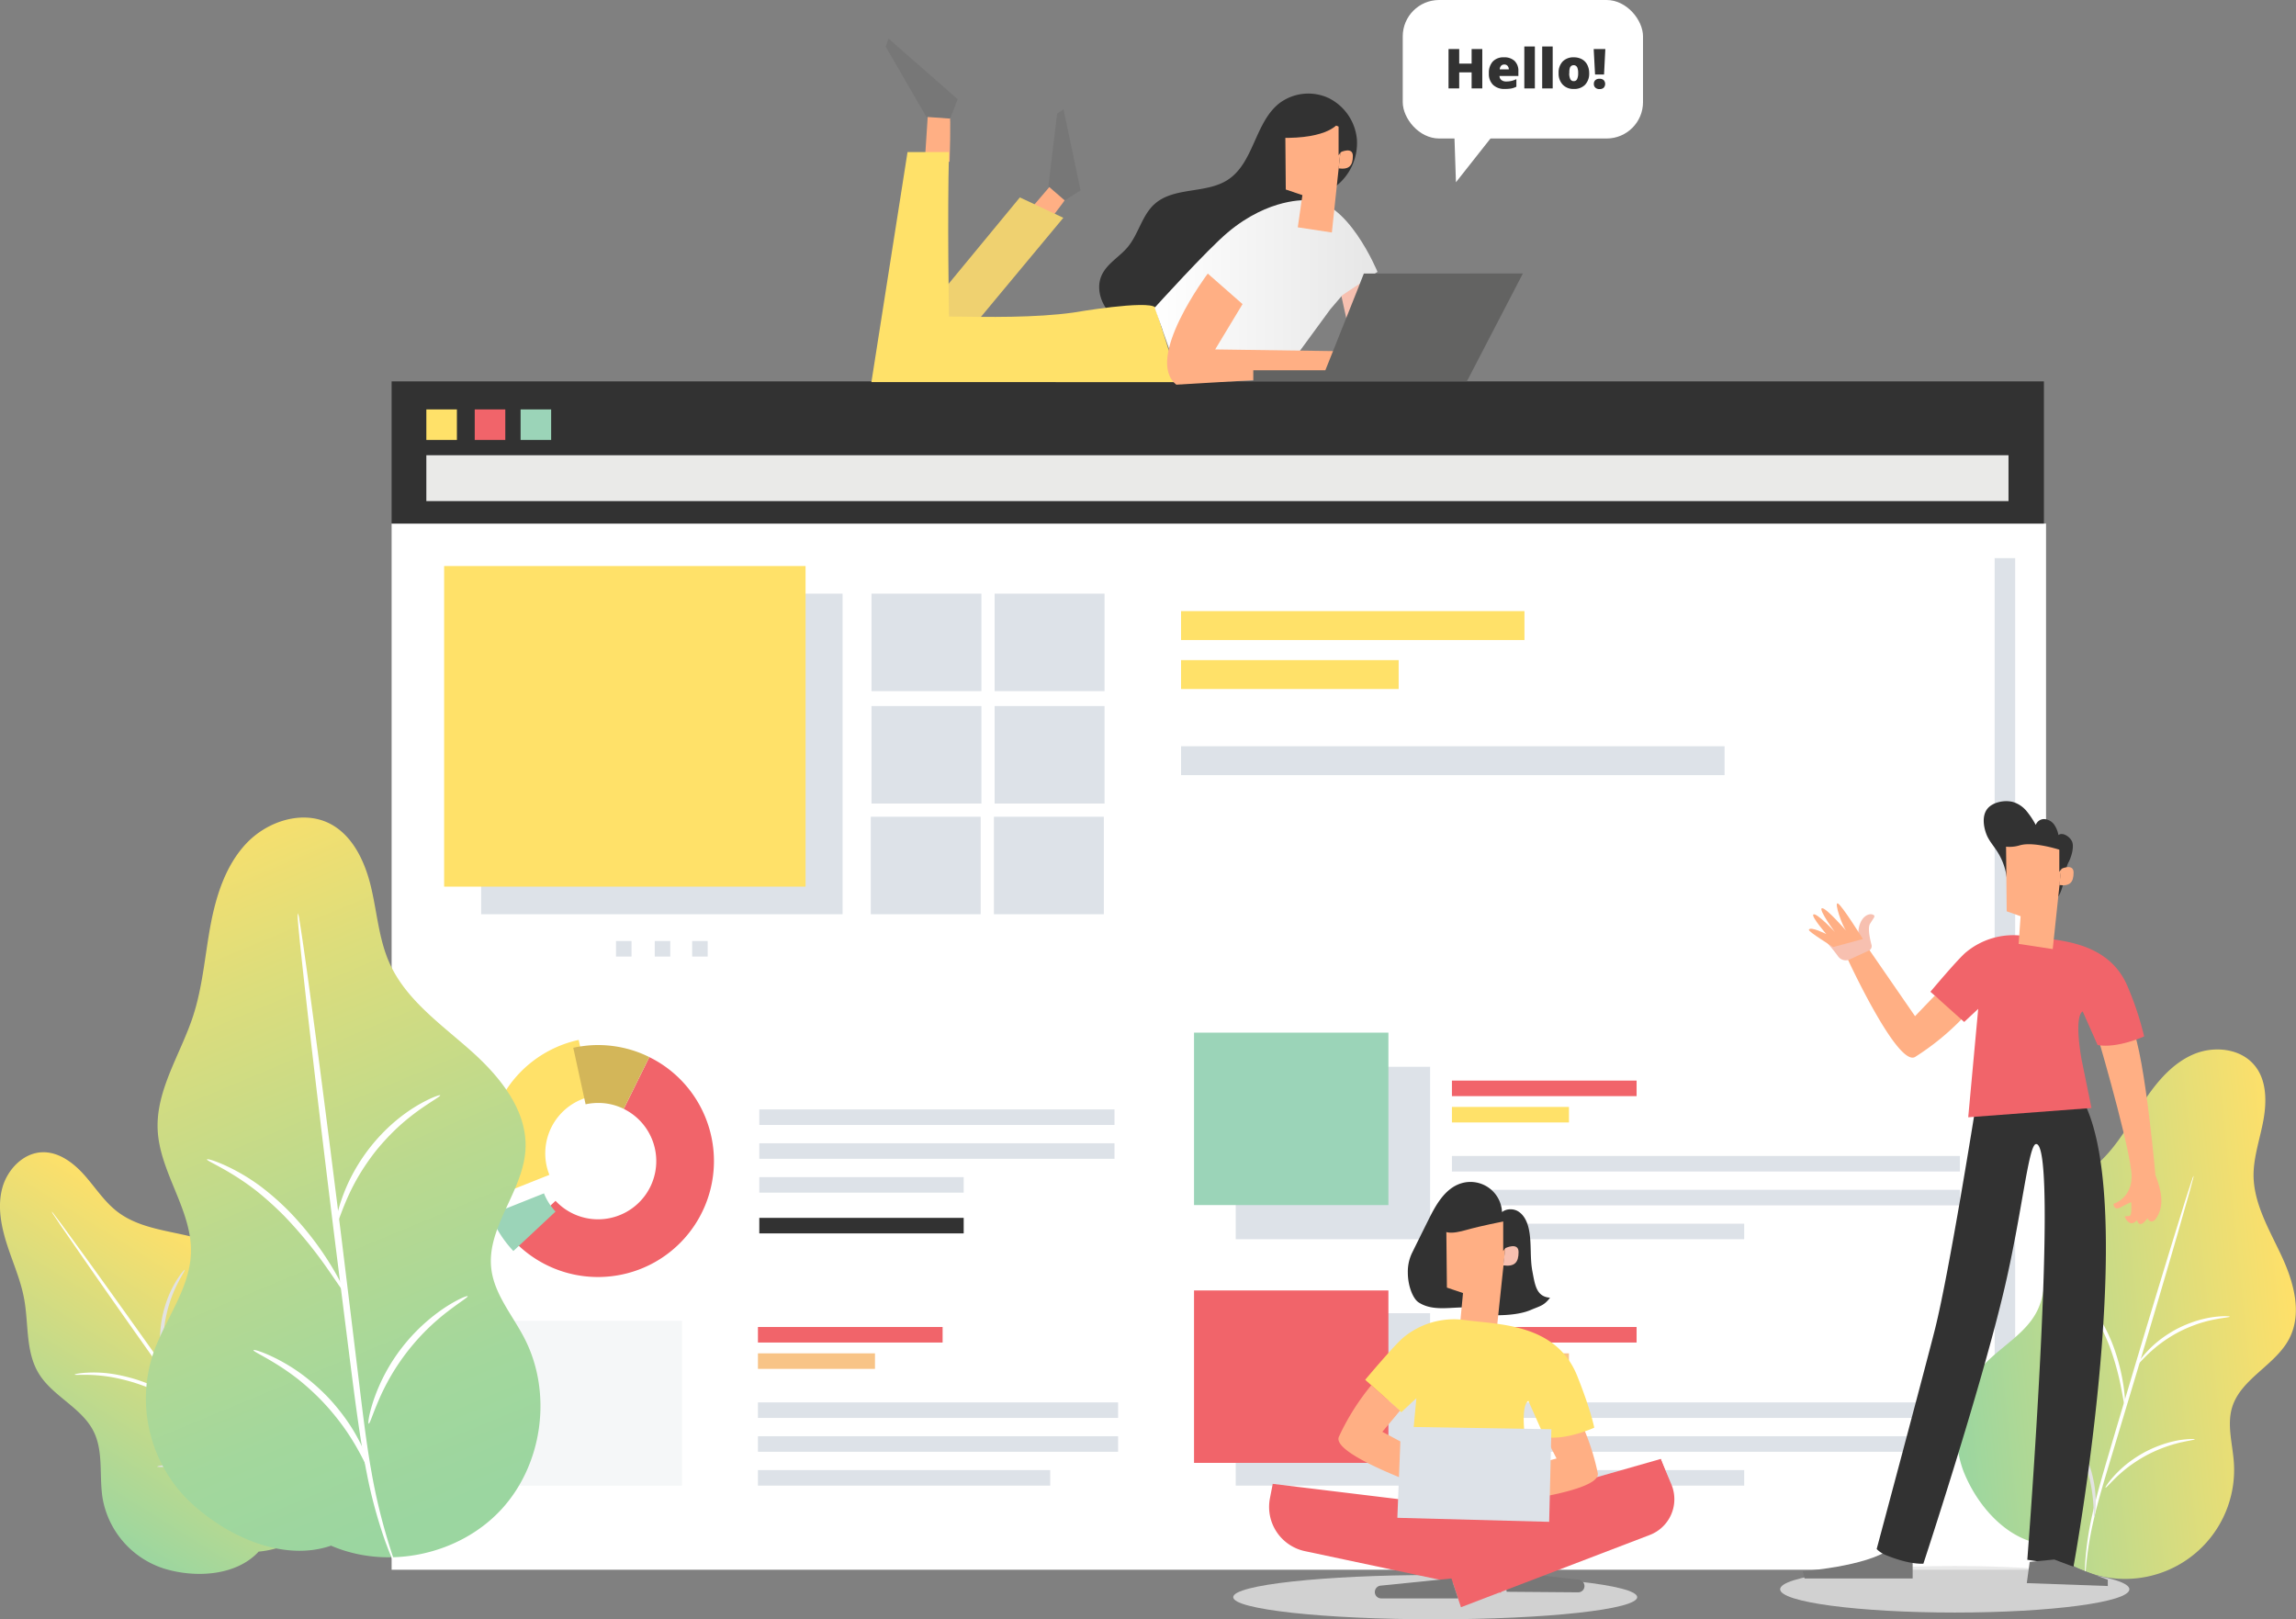 <svg xmlns="http://www.w3.org/2000/svg" xmlns:xlink="http://www.w3.org/1999/xlink" viewBox="0 0 690.4 486.97"><rect x="0" y="0" width="690.4" height="486.97" fill="#808080" stroke="none"/><defs><linearGradient id="Degradado_sin_nombre_5" x1="347.61" y1="88.15" x2="414.61" y2="88.15" gradientUnits="userSpaceOnUse"><stop offset="0" stop-color="#fff"/><stop offset="0.99" stop-color="#e6e6e6"/></linearGradient><linearGradient id="linear-gradient" x1="286.59" y1="-622.52" x2="378.44" y2="-622.52" gradientTransform="matrix(0.53, -0.85, 0.85, 0.53, 394.9, 1027.51)" gradientUnits="userSpaceOnUse"><stop offset="0" stop-color="#9bd6a0"/><stop offset="1" stop-color="#ffe069"/></linearGradient><linearGradient id="linear-gradient-2" x1="82.82" y1="-48.35" x2="161.25" y2="163.64" gradientTransform="matrix(1, -0.04, 0.04, 1, -37.14, 298.58)" gradientUnits="userSpaceOnUse"><stop offset="0" stop-color="#ffe069"/><stop offset="0.25" stop-color="#dddd7b"/><stop offset="0.57" stop-color="#b9d98f"/><stop offset="0.83" stop-color="#a3d79c"/><stop offset="1" stop-color="#9bd6a0"/></linearGradient><linearGradient id="linear-gradient-3" x1="788.68" y1="-162.11" x2="894.36" y2="-162.11" gradientTransform="translate(-181.92 645.99) rotate(-5.98)" xlink:href="#linear-gradient"/></defs><title>join-the-team</title><g style="isolation:isolate"><g id="Layer_1" data-name="Layer 1"><rect x="117.76" y="157.45" width="497.48" height="314.61" style="fill:#fff"/><rect x="117.76" y="114.69" width="496.84" height="42.76" style="fill:#323232"/><rect x="262.06" y="178.52" width="33.05" height="29.32" style="fill:#dde2e8"/><rect x="299.08" y="178.52" width="33.05" height="29.32" style="fill:#dde2e8"/><rect x="262.06" y="212.33" width="33.05" height="29.32" style="fill:#dde2e8"/><rect x="299.08" y="212.33" width="33.05" height="29.32" style="fill:#dde2e8"/><rect x="261.84" y="245.61" width="33.05" height="29.32" style="fill:#dde2e8"/><rect x="298.87" y="245.61" width="33.05" height="29.32" style="fill:#dde2e8"/><rect x="355.14" y="198.51" width="65.43" height="8.69" style="fill:#ffe169"/><rect x="355.14" y="183.78" width="103.26" height="8.69" style="fill:#ffe169"/><rect x="355.14" y="224.41" width="163.43" height="8.69" style="fill:#dde2e8"/><rect x="144.68" y="178.52" width="108.68" height="96.41" style="fill:#dde2e8"/><rect x="185.23" y="282.99" width="4.67" height="4.67" style="fill:#dde2e8"/><rect x="196.88" y="282.99" width="4.67" height="4.67" style="fill:#dde2e8"/><rect x="208.13" y="282.99" width="4.67" height="4.67" style="fill:#dde2e8"/><rect x="371.58" y="320.81" width="58.45" height="51.85" style="fill:#dde2e8"/><rect x="359.04" y="310.54" width="58.45" height="51.85" style="fill:#9bd4b8"/><rect x="436.59" y="347.63" width="152.75" height="4.67" style="fill:#dde2e8"/><rect x="436.59" y="332.88" width="35.19" height="4.67" style="fill:#ffe169"/><rect x="436.59" y="324.96" width="55.53" height="4.67" style="fill:#f1646a"/><rect x="436.59" y="357.81" width="152.75" height="4.67" style="fill:#dde2e8"/><rect x="436.59" y="367.99" width="87.89" height="4.67" style="fill:#dde2e8"/><rect x="371.58" y="394.91" width="58.45" height="51.85" style="fill:#dde2e8"/><rect x="359.04" y="388.07" width="58.45" height="51.85" style="fill:#f1646a"/><rect x="436.59" y="421.73" width="152.75" height="4.67" style="fill:#dde2e8"/><rect x="436.59" y="406.98" width="35.19" height="4.67" style="fill:#f8c487"/><rect x="436.59" y="399.06" width="55.53" height="4.67" style="fill:#f1646a"/><rect x="436.59" y="431.91" width="152.75" height="4.67" style="fill:#dde2e8"/><rect x="436.59" y="442.09" width="87.89" height="4.67" style="fill:#dde2e8"/><rect x="149.22" y="397.2" width="55.86" height="49.56" style="fill:#dde2e8;opacity:0.3"/><rect x="227.91" y="421.73" width="108.3" height="4.67" style="fill:#dde2e8"/><rect x="227.91" y="406.98" width="35.19" height="4.67" style="fill:#f8c487"/><rect x="227.91" y="399.06" width="55.53" height="4.67" style="fill:#f1646a"/><rect x="227.91" y="431.91" width="108.3" height="4.67" style="fill:#dde2e8"/><rect x="227.91" y="442.09" width="87.89" height="4.67" style="fill:#dde2e8"/><rect x="599.78" y="167.85" width="6.18" height="275.5" style="fill:#dde2e8"/><path d="M308.58,65.13l7.71-9s4.49,3.21,4.72,3.54-7.62,10.17-7.62,10.17Z" transform="translate(-0.37 -0.32)" style="fill:#ffaf84"/><polygon points="324.93 57.28 320.14 60.26 315.25 56.02 317.87 34.17 319.8 32.89 324.93 57.28" style="fill:#777"/><path d="M278.51,48l.86-13.11s6.12-.14,6.55,0,0,14.1,0,14.1Z" transform="translate(-0.37 -0.32)" style="fill:#ffaf84"/><polyline points="274.01 98.96 306.67 59.37 319.74 65.5 285.3 106.91 272.99 101.14" style="fill:#efd170"/><path d="M402.26,56.16a16.42,16.42,0,0,0,6.13-13.88,15.39,15.39,0,0,0-8.5-12.47A14.5,14.5,0,0,0,385,31.42c-7.31,5.8-7.59,17.84-15.4,22.95-6.53,4.28-16.13,2.07-22,7.26-3.85,3.41-4.84,9.05-8.14,13-2.43,2.91-6.06,4.85-7.72,8.26-2.36,4.85.47,11,5,13.88s10.31,3.1,15.67,2.51c9.13-1,17.9-4.06,26.34-7.67,5.46-2.33,11-5,14.87-9.51,6-6.93,7-16.75,7.65-25.88" transform="translate(-0.37 -0.32)" style="fill:#323232"/><path d="M347.78,92.79l7,22.44H262.4l10.86-69.17h12.47c-.53,19.11,0,49.44,0,49.44,11.84.19,26,.4,37.42-1.19C323.15,94.31,345.6,90.44,347.78,92.79Z" transform="translate(-0.37 -0.32)" style="fill:#ffe169"/><polygon points="411.46 76.65 421.04 111.05 408.61 112.93 401.46 80.42 411.46 76.65" style="fill:#f7c0b0"/><path d="M393.32,60.54s-11.2-.88-23.74,9.65c-6.33,5.31-22,22.66-22,22.66l8.07,22.94s24.47-1.49,35.62-10l9.1-12.44,3.66-4.28,10.55-7S405.41,59.66,393.32,60.54Z" transform="translate(-0.37 -0.32)" style="fill:url(#Degradado_sin_nombre_5)"/><path d="M363.56,82.57S344.29,108.2,354.09,116l57.66-3.39L408.24,106l-42.47-.6L374,91.77l-10.48-9.2" transform="translate(-0.37 -0.32)" style="fill:#ffaf84"/><path d="M386.8,32.86,387,57.31,392,59l-1.39,9.68,10.25,1.56s3.23-30.81,3.37-31.23S386.8,32.86,386.8,32.86Z" transform="translate(-0.37 -0.32)" style="fill:#ffaf84"/><path d="M397.59,54.45" transform="translate(-0.37 -0.32)" style="fill:#f7c0b0"/><path d="M403.43,46.11s3.74-1.8,3.74,1.11-1.11,4.16-4.29,3.74" transform="translate(-0.37 -0.32)" style="fill:#ffaf84"/><path d="M385.12,41.77c15.08.4,17.76-4.54,17.76-4.54V47l1.39-1.93,1.14-6.35-18.05-8.33-2.79,6.93" transform="translate(-0.37 -0.32)" style="fill:#323232"/><path d="M410.48,82.57c-.29.89-11.58,29.1-11.58,29.1H377.23v3.27h64.26l16.8-32.37Z" transform="translate(-0.37 -0.32)" style="fill:#636362"/><polygon points="287.97 29.83 285.7 35.66 278.55 35.16 266.33 14.03 267.18 11.6 287.97 29.83" style="fill:#777"/><rect x="421.8" width="72.25" height="41.65" rx="10.94" style="fill:#fff"/><polygon points="437.21 37.16 437.8 54.81 449.14 40.44 437.21 37.16" style="fill:#fff"/><path d="M446.09,26.91h-3.21V22.08h-3.73v4.83h-3.21V15.06h3.21v4.39h3.73V15.06h3.21Z" transform="translate(-0.37 -0.32)" style="fill:#323232"/><path d="M452.9,27.07a4.88,4.88,0,0,1-3.56-1.22,4.57,4.57,0,0,1-1.27-3.47,5,5,0,0,1,1.18-3.57,4.38,4.38,0,0,1,3.35-1.25,4.44,4.44,0,0,1,3.21,1.09,4.12,4.12,0,0,1,1.13,3.11v1.41h-5.67a1.54,1.54,0,0,0,.57,1.21,2.19,2.19,0,0,0,1.44.44,6.74,6.74,0,0,0,1.54-.16,7,7,0,0,0,1.52-.54V26.4a5.86,5.86,0,0,1-1.54.53A11.45,11.45,0,0,1,452.9,27.07Zm-.19-7.35a1.33,1.33,0,0,0-.93.35,1.67,1.67,0,0,0-.44,1.11h2.72a1.57,1.57,0,0,0-.38-1.06A1.22,1.22,0,0,0,452.71,19.72Z" transform="translate(-0.37 -0.32)" style="fill:#323232"/><path d="M461.9,26.91h-3.17V14.3h3.17Z" transform="translate(-0.37 -0.32)" style="fill:#323232"/><path d="M467.26,26.91H464.1V14.3h3.16Z" transform="translate(-0.37 -0.32)" style="fill:#323232"/><path d="M478.23,22.3A4.85,4.85,0,0,1,477,25.81a4.49,4.49,0,0,1-3.39,1.26,4.38,4.38,0,0,1-3.33-1.29,4.84,4.84,0,0,1-1.24-3.48,4.78,4.78,0,0,1,1.22-3.49,4.51,4.51,0,0,1,3.4-1.25,4.89,4.89,0,0,1,2.39.58,3.92,3.92,0,0,1,1.6,1.65A5.4,5.4,0,0,1,478.23,22.3Zm-6,0a4.05,4.05,0,0,0,.32,1.8,1.1,1.1,0,0,0,1.06.62,1.07,1.07,0,0,0,1-.62,4.22,4.22,0,0,0,.31-1.8,4.09,4.09,0,0,0-.31-1.78,1.22,1.22,0,0,0-2.1,0A3.93,3.93,0,0,0,472.28,22.3Z" transform="translate(-0.37 -0.32)" style="fill:#323232"/><path d="M482.7,22.73H480l-.41-7.67h3.5Zm-3.06,2.83a1.48,1.48,0,0,1,.44-1.14,1.75,1.75,0,0,1,1.27-.41,1.7,1.7,0,0,1,1.25.41,1.71,1.71,0,0,1,0,2.28,1.74,1.74,0,0,1-1.24.41,1.76,1.76,0,0,1-1.25-.41A1.43,1.43,0,0,1,479.64,25.56Z" transform="translate(-0.37 -0.32)" style="fill:#323232"/><rect x="128.2" y="123.12" width="9.19" height="9.19" style="fill:#ffe169"/><rect x="142.75" y="123.12" width="9.19" height="9.19" style="fill:#f1646a"/><rect x="156.54" y="123.12" width="9.19" height="9.19" style="fill:#9bd4b8"/><rect x="128.2" y="136.9" width="475.75" height="13.79" style="fill:#eaeae8"/><path d="M149.43,360.05a34.84,34.84,0,0,1,24.95-47l3.71,17a17.5,17.5,0,0,0-13.76,17.09,17.15,17.15,0,0,0,1.24,6.48Z" transform="translate(-0.37 -0.32)" style="fill:#ffe169"/><path d="M204.85,374.13a34.72,34.72,0,0,1-16.37,9.22,35.11,35.11,0,0,1-8.28,1,35.57,35.57,0,0,1-4.73-.32,34.8,34.8,0,0,1-19.94-9.89l-.79-.84,12.68-11.86a17.5,17.5,0,1,0,20.51-27.65l7.69-15.57a34.36,34.36,0,0,1,9.23,6.61A34.88,34.88,0,0,1,204.85,374.13Z" transform="translate(-0.37 -0.32)" style="fill:#f1646a"/><path d="M195.62,318.21l-7.69,15.57A17.28,17.28,0,0,0,180.2,332a17.64,17.64,0,0,0-3.74.41l-3.71-17c.9-.2,1.81-.37,2.72-.48a33,33,0,0,1,4.75-.34A35,35,0,0,1,190,316,34.35,34.35,0,0,1,195.62,318.21Z" transform="translate(-0.37 -0.32)" style="fill:#d3b659"/><path d="M154.74,376.53a34.43,34.43,0,0,1-6.94-10.9l16.14-6.44a17.45,17.45,0,0,0,3.48,5.48Z" transform="translate(-0.37 -0.32)" style="fill:#9bd4b8"/><path d="M78.14,466.93c-6.69,7.27-18.88,8-28.34,5.13A27.12,27.12,0,0,1,31.24,451c-1.11-6.74.33-14-2.69-20.16-3.6-7.28-12.43-10.63-16.6-17.6-3.89-6.5-2.95-14.68-4.29-22.14-1-5.69-3.41-11-5.18-16.52s-2.92-11.46-1.42-17,6.3-10.6,12.08-10.75c4.95-.13,9.34,3.19,12.63,6.9s6,8,9.93,11c5.95,4.56,13.79,5.51,21.09,7.2S71.91,376.8,75,383.61c3.27,7.13.43,16.31,4.89,22.77,2.78,4,7.69,5.88,11.74,8.64a28.49,28.49,0,0,1-13.52,51.91" transform="translate(-0.37 -0.32)" style="fill:url(#linear-gradient)"/><path d="M90.57,464.48a5.58,5.58,0,0,1-1-.74c-.67-.5-1.61-1.3-2.79-2.35a91.26,91.26,0,0,1-9.19-9.77c-3.62-4.37-7.56-9.85-11.9-15.93L51.56,415.88c-10-14.08-19-26.85-25.41-36.13l-7.6-11c-.86-1.29-1.53-2.31-2-3a5.66,5.66,0,0,1-.64-1.1,6.25,6.25,0,0,1,.82,1l2.19,2.91,7.88,10.83c6.61,9.16,15.69,21.87,25.67,35.94l14,19.86c4.29,6.12,8.15,11.62,11.67,16A107.44,107.44,0,0,0,87,461.08c1.13,1.1,2,1.94,2.64,2.5A5.87,5.87,0,0,1,90.57,464.48Z" transform="translate(-0.37 -0.32)" style="fill:#fff"/><path d="M55.93,382.17c.15.1-.88,1.6-2.19,4.2a40.94,40.94,0,0,0-2,4.68,43.6,43.6,0,0,0-1.61,6,44.22,44.22,0,0,0-.65,6.18,39.56,39.56,0,0,0,.19,5.09c.29,2.89.71,4.66.54,4.71s-.81-1.68-1.3-4.61a32.16,32.16,0,0,1-.43-5.2,38.55,38.55,0,0,1,.58-6.37,38,38,0,0,1,1.75-6.16,32.94,32.94,0,0,1,2.26-4.7C54.58,383.44,55.84,382.09,55.93,382.17Z" transform="translate(-0.37 -0.32)" style="fill:#e2e2e2"/><path d="M78.49,413.18c.15.1-.77,1.6-1.95,4.16a43,43,0,0,0-1.79,4.59,45.68,45.68,0,0,0-1.44,5.86,47.36,47.36,0,0,0-.56,6,45.61,45.61,0,0,0,.19,4.93c.27,2.8.65,4.52.48,4.57s-.77-1.63-1.24-4.47a34,34,0,0,1-.42-5,36.77,36.77,0,0,1,.49-6.17,37.18,37.18,0,0,1,1.56-6,31.9,31.9,0,0,1,2-4.61C77.24,414.47,78.39,413.11,78.49,413.18Z" transform="translate(-0.37 -0.32)" style="fill:#e2e2e2"/><path d="M57.67,423.56c-.09.14-1.89-.89-4.85-2.4a78.37,78.37,0,0,0-11.94-5,60.61,60.61,0,0,0-6.9-1.7,49.91,49.91,0,0,0-5.77-.64c-3.3-.15-5.36.07-5.38-.12s2-.6,5.4-.64a37.36,37.36,0,0,1,5.91.42,51.42,51.42,0,0,1,7.06,1.64,60.28,60.28,0,0,1,12,5.34C56.09,422.19,57.74,423.45,57.67,423.56Z" transform="translate(-0.37 -0.32)" style="fill:#fff"/><path d="M78.28,451.41c-.12.13-1.53-1.08-4-2.72a44.3,44.3,0,0,0-4.51-2.61,47.26,47.26,0,0,0-5.9-2.42,43.5,43.5,0,0,0-11.37-2.1c-3-.15-4.83,0-4.85-.18s1.83-.53,4.87-.58a35.12,35.12,0,0,1,5.32.34,39.77,39.77,0,0,1,6.37,1.49,39.34,39.34,0,0,1,6,2.57,33.66,33.66,0,0,1,4.5,2.87C77.13,449.9,78.37,451.32,78.28,451.41Z" transform="translate(-0.37 -0.32)" style="fill:#e2e2e2"/><path d="M100,465.11C85.2,470.25,67.61,462,56.5,451a43.09,43.09,0,0,1-10.12-43.51c3.51-10.27,11-19.41,11.4-30.26.45-12.89-9.39-24.24-10-37.13-.56-12,6.91-22.78,10.65-34.23,2.85-8.74,3.53-18,5.19-27s4.53-18.24,10.83-24.92,16.8-10.1,25-6c7,3.55,10.68,11.5,12.5,19.17s2.34,15.73,5.59,22.91c4.9,10.86,15.17,18.09,24.12,26s17.47,18.25,16.71,30.14c-.79,12.45-11.67,23.17-10.28,35.56.86,7.74,6.34,14,9.93,20.94,8.54,16.44,5.61,38.1-7,51.68s-34,18.12-51,10.83" transform="translate(-0.37 -0.32)" style="fill:url(#linear-gradient-2)"/><path d="M119.28,471a7.59,7.59,0,0,1-.92-1.8c-.57-1.2-1.29-3-2.16-5.39a144.11,144.11,0,0,1-5.57-20.6c-1.79-8.84-3.2-19.48-4.7-31.25s-3.12-24.75-4.83-38.35c-3.37-27.22-6.31-51.87-8.34-69.72-1-8.93-1.8-16.16-2.3-21.16-.25-2.5-.43-4.45-.52-5.77a7.58,7.58,0,0,1,0-2,7.69,7.69,0,0,1,.45,2c.23,1.31.53,3.24.9,5.72.74,5,1.74,12.18,2.93,21.08,2.39,17.81,5.56,42.44,8.93,69.65,1.66,13.61,3.24,26.57,4.67,38.37s2.66,22.4,4.26,31.22a173.51,173.51,0,0,0,4.91,20.61C118.43,468.38,119.44,471,119.28,471Z" transform="translate(-0.37 -0.32)" style="fill:#fff"/><path d="M132.74,329.7c.14.3-2.42,1.65-6.18,4.32a67.36,67.36,0,0,0-6.29,5.06,70.6,70.6,0,0,0-6.76,7.19,69.13,69.13,0,0,0-5.56,8.15,65.07,65.07,0,0,0-3.59,7.24c-1.79,4.25-2.57,7-2.88,7s0-3,1.55-7.47a50.83,50.83,0,0,1,3.29-7.63A54.76,54.76,0,0,1,119,337.69a50.47,50.47,0,0,1,6.74-4.86C129.85,330.4,132.65,329.49,132.74,329.7Z" transform="translate(-0.37 -0.32)" style="fill:#fff"/><path d="M141,390.11c.15.29-2.25,1.72-5.8,4.44a66.84,66.84,0,0,0-21.1,27.18c-1.76,4.11-2.55,6.8-2.86,6.72s.07-2.88,1.53-7.23a54.3,54.3,0,0,1,8.51-15.7,54.92,54.92,0,0,1,13.09-12.13C138.22,390.9,140.89,389.9,141,390.11Z" transform="translate(-0.37 -0.32)" style="fill:#fff"/><path d="M104,389c-.26.15-2-2.62-5.06-7a130.43,130.43,0,0,0-13-15.91,98.31,98.31,0,0,0-8.36-7.56A77.88,77.88,0,0,0,70,353.3c-4.49-2.72-7.52-4-7.4-4.31s3.31.6,8.1,3.07a60.4,60.4,0,0,1,8,5,79.39,79.39,0,0,1,8.67,7.62,93.8,93.8,0,0,1,12.75,16.54C102.9,385.82,104.23,388.85,104,389Z" transform="translate(-0.37 -0.32)" style="fill:#fff"/><path d="M111.92,443.49c-.31.1-1.41-2.64-3.68-6.79a73.07,73.07,0,0,0-4.38-7,75.48,75.48,0,0,0-6.42-7.81A74.92,74.92,0,0,0,90,415.08a73.94,73.94,0,0,0-6.8-4.72c-4-2.46-6.72-3.69-6.6-4s3,.55,7.3,2.75a54.6,54.6,0,0,1,7.22,4.48,62.74,62.74,0,0,1,7.83,6.88,62,62,0,0,1,6.49,8.15,55.69,55.69,0,0,1,4.13,7.43C111.51,440.48,112.14,443.42,111.92,443.49Z" transform="translate(-0.37 -0.32)" style="fill:#fff"/><rect x="228.32" y="333.63" width="106.81" height="4.67" style="fill:#dde2e8"/><rect x="228.32" y="343.81" width="106.81" height="4.67" style="fill:#dde2e8"/><rect x="228.32" y="353.99" width="61.46" height="4.67" style="fill:#dde2e8"/><rect x="228.32" y="366.24" width="61.46" height="4.67" style="fill:#323232"/><rect x="133.55" y="170.22" width="108.68" height="96.41" style="fill:#ffe169"/><path d="M615.51,464.74c-11.32-.91-20.59-11.46-24.73-22a31.19,31.19,0,0,1,5.94-31.77c5.32-5.78,13-9.65,16.36-16.73,4-8.42.82-18.79,4.17-27.51,3.13-8.14,11.21-13.09,17-19.59,4.43-5,7.58-10.91,11.31-16.41s8.3-10.77,14.42-13.37,14.07-1.8,18.3,3.32C681.92,325,682,331.37,681,337s-3,11.11-3,16.82c.1,8.62,4.8,16.39,8.44,24.21s6.27,17.17,2.31,24.83c-4.14,8-14.47,12-17.15,20.57-1.68,5.38.12,11.14.49,16.77a32.77,32.77,0,0,1-56.62,24.56" transform="translate(-0.37 -0.32)" style="fill:url(#linear-gradient-3)"/><path d="M627.37,474.28a7.13,7.13,0,0,1-.06-1.28c0-.83,0-2.06.14-3.64a92.06,92.06,0,0,1,2-13.26c1.21-5.54,3.09-12,5.21-19.19s4.46-15,6.92-23.3c4.93-16.53,9.46-31.48,12.79-42.28,1.68-5.37,3-9.73,4-12.78.49-1.47.87-2.63,1.14-3.46a5.26,5.26,0,0,1,.47-1.18,5.63,5.63,0,0,1-.26,1.24c-.23.85-.54,2-.94,3.52l-3.67,12.88c-3.14,10.86-7.55,25.84-12.49,42.37-2.48,8.25-4.84,16.12-7,23.28s-4.12,13.58-5.42,19.07a107.53,107.53,0,0,0-2.35,13.12c-.17,1.57-.28,2.79-.34,3.62A5.67,5.67,0,0,1,627.37,474.28Z" transform="translate(-0.37 -0.32)" style="fill:#fff"/><path d="M670.85,396.27c0,.18-1.81.29-4.66.86a39.5,39.5,0,0,0-4.93,1.31,42.88,42.88,0,0,0-5.72,2.43,41.89,41.89,0,0,0-5.27,3.3,42.74,42.74,0,0,0-3.9,3.28c-2.09,2-3.23,3.44-3.37,3.33s.82-1.67,2.83-3.86a30.9,30.9,0,0,1,3.83-3.54,37,37,0,0,1,5.38-3.47,37.52,37.52,0,0,1,5.92-2.42,33.13,33.13,0,0,1,5.1-1.12C669,396,670.85,396.15,670.85,396.27Z" transform="translate(-0.37 -0.32)" style="fill:#fff"/><path d="M660.33,433.15c0,.17-1.74.37-4.47,1a42.76,42.76,0,0,0-4.73,1.43,44.6,44.6,0,0,0-5.49,2.47,46,46,0,0,0-5.08,3.26,44.07,44.07,0,0,0-3.76,3.19c-2,1.94-3.16,3.3-3.3,3.19s.81-1.61,2.75-3.73a33.64,33.64,0,0,1,3.7-3.44,38.94,38.94,0,0,1,5.17-3.42,37.69,37.69,0,0,1,5.68-2.46,33.5,33.5,0,0,1,4.9-1.24C658.54,433,660.33,433,660.33,433.15Z" transform="translate(-0.37 -0.32)" style="fill:#fff"/><path d="M639.32,423.15c-.16,0-.46-2-1.1-5.3a79.21,79.21,0,0,0-3.44-12.47,60.57,60.57,0,0,0-2.92-6.47,45.66,45.66,0,0,0-3.05-4.94c-1.91-2.7-3.35-4.18-3.22-4.31s1.72,1.22,3.83,3.85a37.86,37.86,0,0,1,3.31,4.91,49.15,49.15,0,0,1,3.06,6.58A60.31,60.31,0,0,1,639,417.73C639.43,421.05,639.45,423.13,639.32,423.15Z" transform="translate(-0.37 -0.32)" style="fill:#fff"/><path d="M630.09,456.55c-.18,0-.09-1.88-.33-4.84a46.2,46.2,0,0,0-.73-5.17,48.8,48.8,0,0,0-1.72-6.14A43.47,43.47,0,0,0,622,430.16c-1.72-2.44-3-3.81-2.85-3.93s1.55,1.1,3.46,3.47a35.4,35.4,0,0,1,3,4.4,40,40,0,0,1,2.75,5.94,39.52,39.52,0,0,1,1.69,6.32,34.44,34.44,0,0,1,.51,5.31C630.57,454.71,630.21,456.56,630.09,456.55Z" transform="translate(-0.37 -0.32)" style="fill:#e2e2e2"/><ellipse cx="431.56" cy="480.3" rx="60.74" ry="6.66" style="fill:#e5e5e5;opacity:0.8;mix-blend-mode:multiply"/><ellipse cx="587.79" cy="477.93" rx="52.51" ry="7" style="fill:#e5e5e5;opacity:0.8;mix-blend-mode:multiply"/><path d="M582.14,299.76c-.58.55-5.92,6.15-5.92,6.15l-14.11-20.45-6.33,2.89s15.17,33,20.47,29.81a76.78,76.78,0,0,0,14.48-11.87Z" transform="translate(-0.37 -0.32)" style="fill:#ffaf84"/><path d="M542.44,472.82s19.23-1.45,26.22-6.67l6.84,3.34V475H543Z" transform="translate(-0.37 -0.32)" style="fill:#777"/><path d="M594.33,333.73s-7.79,49-12.06,66.07c-2.86,11.4-17.59,66.35-17.59,66.35a8.15,8.15,0,0,0,2.73,1.81c3.11,1.26,7.44,2.71,11.31,2.61,0,0,17.31-52.48,24.49-83.25,5.17-22.17,7.09-42.44,9.31-42.94,7.29-1.64-2.54,125-2.54,125l13.88,2.08s21-114.34,1.36-142.72Z" transform="translate(-0.37 -0.32)" style="fill:#323232"/><path d="M631.78,314.26s10.86,37.14,9.43,41l7.55,1.33s-3.22-38.59-7.35-47.66Z" transform="translate(-0.37 -0.32)" style="fill:#ffaf84"/><path d="M580.84,298.56s8.65-10.32,10.86-12a22.21,22.21,0,0,1,17.13-4.79c9,1.29,25.54.78,31.49,15.65A92.24,92.24,0,0,1,645.11,312s-8.1,3.68-14,2.58l-4.47-10.08s-2.71.55-.37,14.32l3,14.7-37.06,2.79,3-32.6L591,307.65Z" transform="translate(-0.37 -0.32)" style="fill:#f1646a"/><path d="M603.93,266.78a18.84,18.84,0,0,0-3-10.39c-1.09-1.73-2.52-3.28-3.25-5.19-.92-2.41-1.33-5.61.27-7.64s5.2-2.74,7.7-2.07a8.51,8.51,0,0,1,4.1,2.74,25.72,25.72,0,0,1,2.77,4.16,2.66,2.66,0,0,1,2.65-1.75,4,4,0,0,1,2.88,1.66,8,8,0,0,1,1.29,3.14c1.27-1,3.6.58,4.15,2.1s-.21,4.43-1.15,6.15c-1.14,2.08-1.15,7.35-3.05,10.23" transform="translate(-0.37 -0.32)" style="fill:#323232"/><path d="M603.52,248.37l.26,26,4.18,1.48-.59,8.32,10.25,1.56s3.23-30.81,3.37-31.23S603.52,248.37,603.52,248.37Z" transform="translate(-0.37 -0.32)" style="fill:#ffaf84"/><path d="M620.15,261.62s3.74-1.8,3.74,1.11-1.11,4.16-4.29,3.74" transform="translate(-0.37 -0.32)" style="fill:#ffaf84"/><path d="M601.51,254.51a10.46,10.46,0,0,0,6.26,0c4.13-1.17,11.83,1.33,11.83,1.33v6.68l1.39-1.94,1.14-6.34-18-8.34-2.79,6.94" transform="translate(-0.37 -0.32)" style="fill:#323232"/><polygon points="609.45 476.08 610.32 469.7 617.72 468.98 633.81 475.07 633.81 476.95 609.45 476.08" style="fill:#777"/><path d="M555.78,288.35" transform="translate(-0.37 -0.32)" style="fill:#f7c0b0"/><path d="M558.77,281.43" transform="translate(-0.37 -0.32)" style="fill:#f7c0b0"/><path d="M549.25,283.29a45.8,45.8,0,0,1,3.86,4.67,2.84,2.84,0,0,0,3.2,1l6-2.76a1.48,1.48,0,0,0,.82-1.73c-.48-1.8-1.2-5.1-.46-6.32,1.17-1.92,1.63-2.23,1.15-2.61-1.3-1-4.81.51-4.67,6.12" transform="translate(-0.37 -0.32)" style="fill:#f7c0b0"/><path d="M560.54,282.7S554.2,272.49,553,272s1.35,6.92,2.56,8.27c0,0-6.19-7.15-7.35-6.82s4.35,7.89,4.4,7.74-6.28-6.8-7-5.82c-.52.71,3.91,5.84,3.91,5.84s-4.86-2.44-5.23-1.28c-.18.58,7.32,5.19,7.32,5.19Z" transform="translate(-0.37 -0.32)" style="fill:#ffaf84"/><path d="M635.89,362.34s0,2.25,2.27,1a24.13,24.13,0,0,1,3.05-1.49s.34,4.23-.57,4.13l-1.41.14s1.39,3.73,3.74,1.11c0,0,.59,3,3.12-.55,0,0,1.18,2.35,2.81-.27s2.17-6.22-.38-12.62l-7.18.33S641.7,360.2,635.89,362.34Z" transform="translate(-0.37 -0.32)" style="fill:#ffaf84"/><path d="M452,366.07a9.5,9.5,0,0,0-12.31-9.88c-4.86,1.54-7.61,6.54-9.87,11.12q-2.44,4.9-4.87,9.83A13,13,0,0,0,423.7,383c0,4.08,1.57,7.93,3.28,9,4.51,2.9,10.09,1.18,15.43,1.53,3.06.2,3.18,2.19,6.24,2.29s8.37,0,12-1.56c2.79-1.2,4-1.27,5.81-3.69-4.13-.3-4.52-3.84-5.3-7.91s-.22-8.3-1-12.36c-.41-2.17-1.31-4.39-3.15-5.61s-4.78-.88-5.74,1.1" transform="translate(-0.37 -0.32)" style="fill:#323232"/><path d="M435.19,361.47l.26,26.06,4.84,1.64-1,10.63,11,1.67s3.46-33,3.6-33.47S435.19,361.47,435.19,361.47Z" transform="translate(-0.37 -0.32)" style="fill:#ffaf84"/><path d="M446.75,384.6" transform="translate(-0.37 -0.32)" style="fill:#f7c0b0"/><path d="M453,375.67s4-1.94,4,1.18-1.19,4.46-4.61,4" transform="translate(-0.37 -0.32)" style="fill:#f7c0b0"/><path d="M433,368c.61,3.72,4,3.41,8.38,2.17s11-2.52,11-2.52v8.9l1.5-2.07,1.22-6.8-19.34-8.93-3,7.44" transform="translate(-0.37 -0.32)" style="fill:#323232"/><path d="M452.13,472.79l23,2.58a1.93,1.93,0,0,1,1.35,3h0a1.92,1.92,0,0,1-1.58.8L453.44,479Z" transform="translate(-0.37 -0.32)" style="fill:#777"/><path d="M446.47,454.25l-63.39-7.7,3.63,16.37,56,6.52h19.22l37.33-13.71a6.32,6.32,0,0,0,3.73-8.17l-3.24-8.5Z" transform="translate(-0.37 -0.32)" style="fill:#f1646a"/><path d="M454.8,469.44l-71.72-22.89-.85,4.36a13.6,13.6,0,0,0,10.54,15.88l58.89,12.5Z" transform="translate(-0.37 -0.32)" style="fill:#f1646a"/><path d="M439.68,483.65l56.77-21.73a11.51,11.51,0,0,0,6.49-15.22l-3.21-7.64L436.81,475l.4,1.22.23.68Z" transform="translate(-0.37 -0.32)" style="fill:#f1646a"/><path d="M438.81,481H415.69a1.91,1.91,0,0,1-1.67-2.84h0a1.91,1.91,0,0,1,1.47-1L436.81,475Z" transform="translate(-0.37 -0.32)" style="fill:#777"/><path d="M464.66,431.53c.35.78,3.76,7.39,3.76,7.39l-25.7,7,.68,7.43s38.76-3.57,37.41-10.07a71.3,71.3,0,0,0-6-17.25Z" transform="translate(-0.37 -0.32)" style="fill:#ffaf84"/><path d="M410.88,415.25s9.28-11.05,11.64-12.83a23.81,23.81,0,0,1,18.36-5.13c9.67,1.38,27.36.84,33.74,16.77,4.07,10.15,5.14,15.59,5.14,15.59s-8.69,4-15,2.77l-4.8-10.8s-2.9.58-.39,15.34l3.18,15.76-39.72,3,3.24-34.93L421.74,425Z" transform="translate(-0.37 -0.32)" style="fill:#ffe169"/><path d="M421.34,424.53c-.52.69-5.31,6.37-5.31,6.37l23.49,12.52-2.31,7.09s-37-12.11-34.23-18.15a71.5,71.5,0,0,1,9.73-15.47Z" transform="translate(-0.37 -0.32)" style="fill:#ffaf84"/><path d="M440.81,441.27a2.28,2.28,0,1,1,0-3.22A2.28,2.28,0,0,1,440.81,441.27Z" transform="translate(-0.37 -0.32)" style="fill:#fff;opacity:0.26"/><path d="M452.68,438.24a2.28,2.28,0,1,1,0-3.23A2.28,2.28,0,0,1,452.68,438.24Z" transform="translate(-0.37 -0.32)" style="fill:#fff;opacity:0.26"/><circle cx="428.34" cy="432.69" r="2.28" style="fill:#fff;opacity:0.26"/><polygon points="420.18 456.44 421.26 429.07 466.5 429.8 465.83 457.65 420.18 456.44" style="fill:#dde2e8"/></g></g></svg>